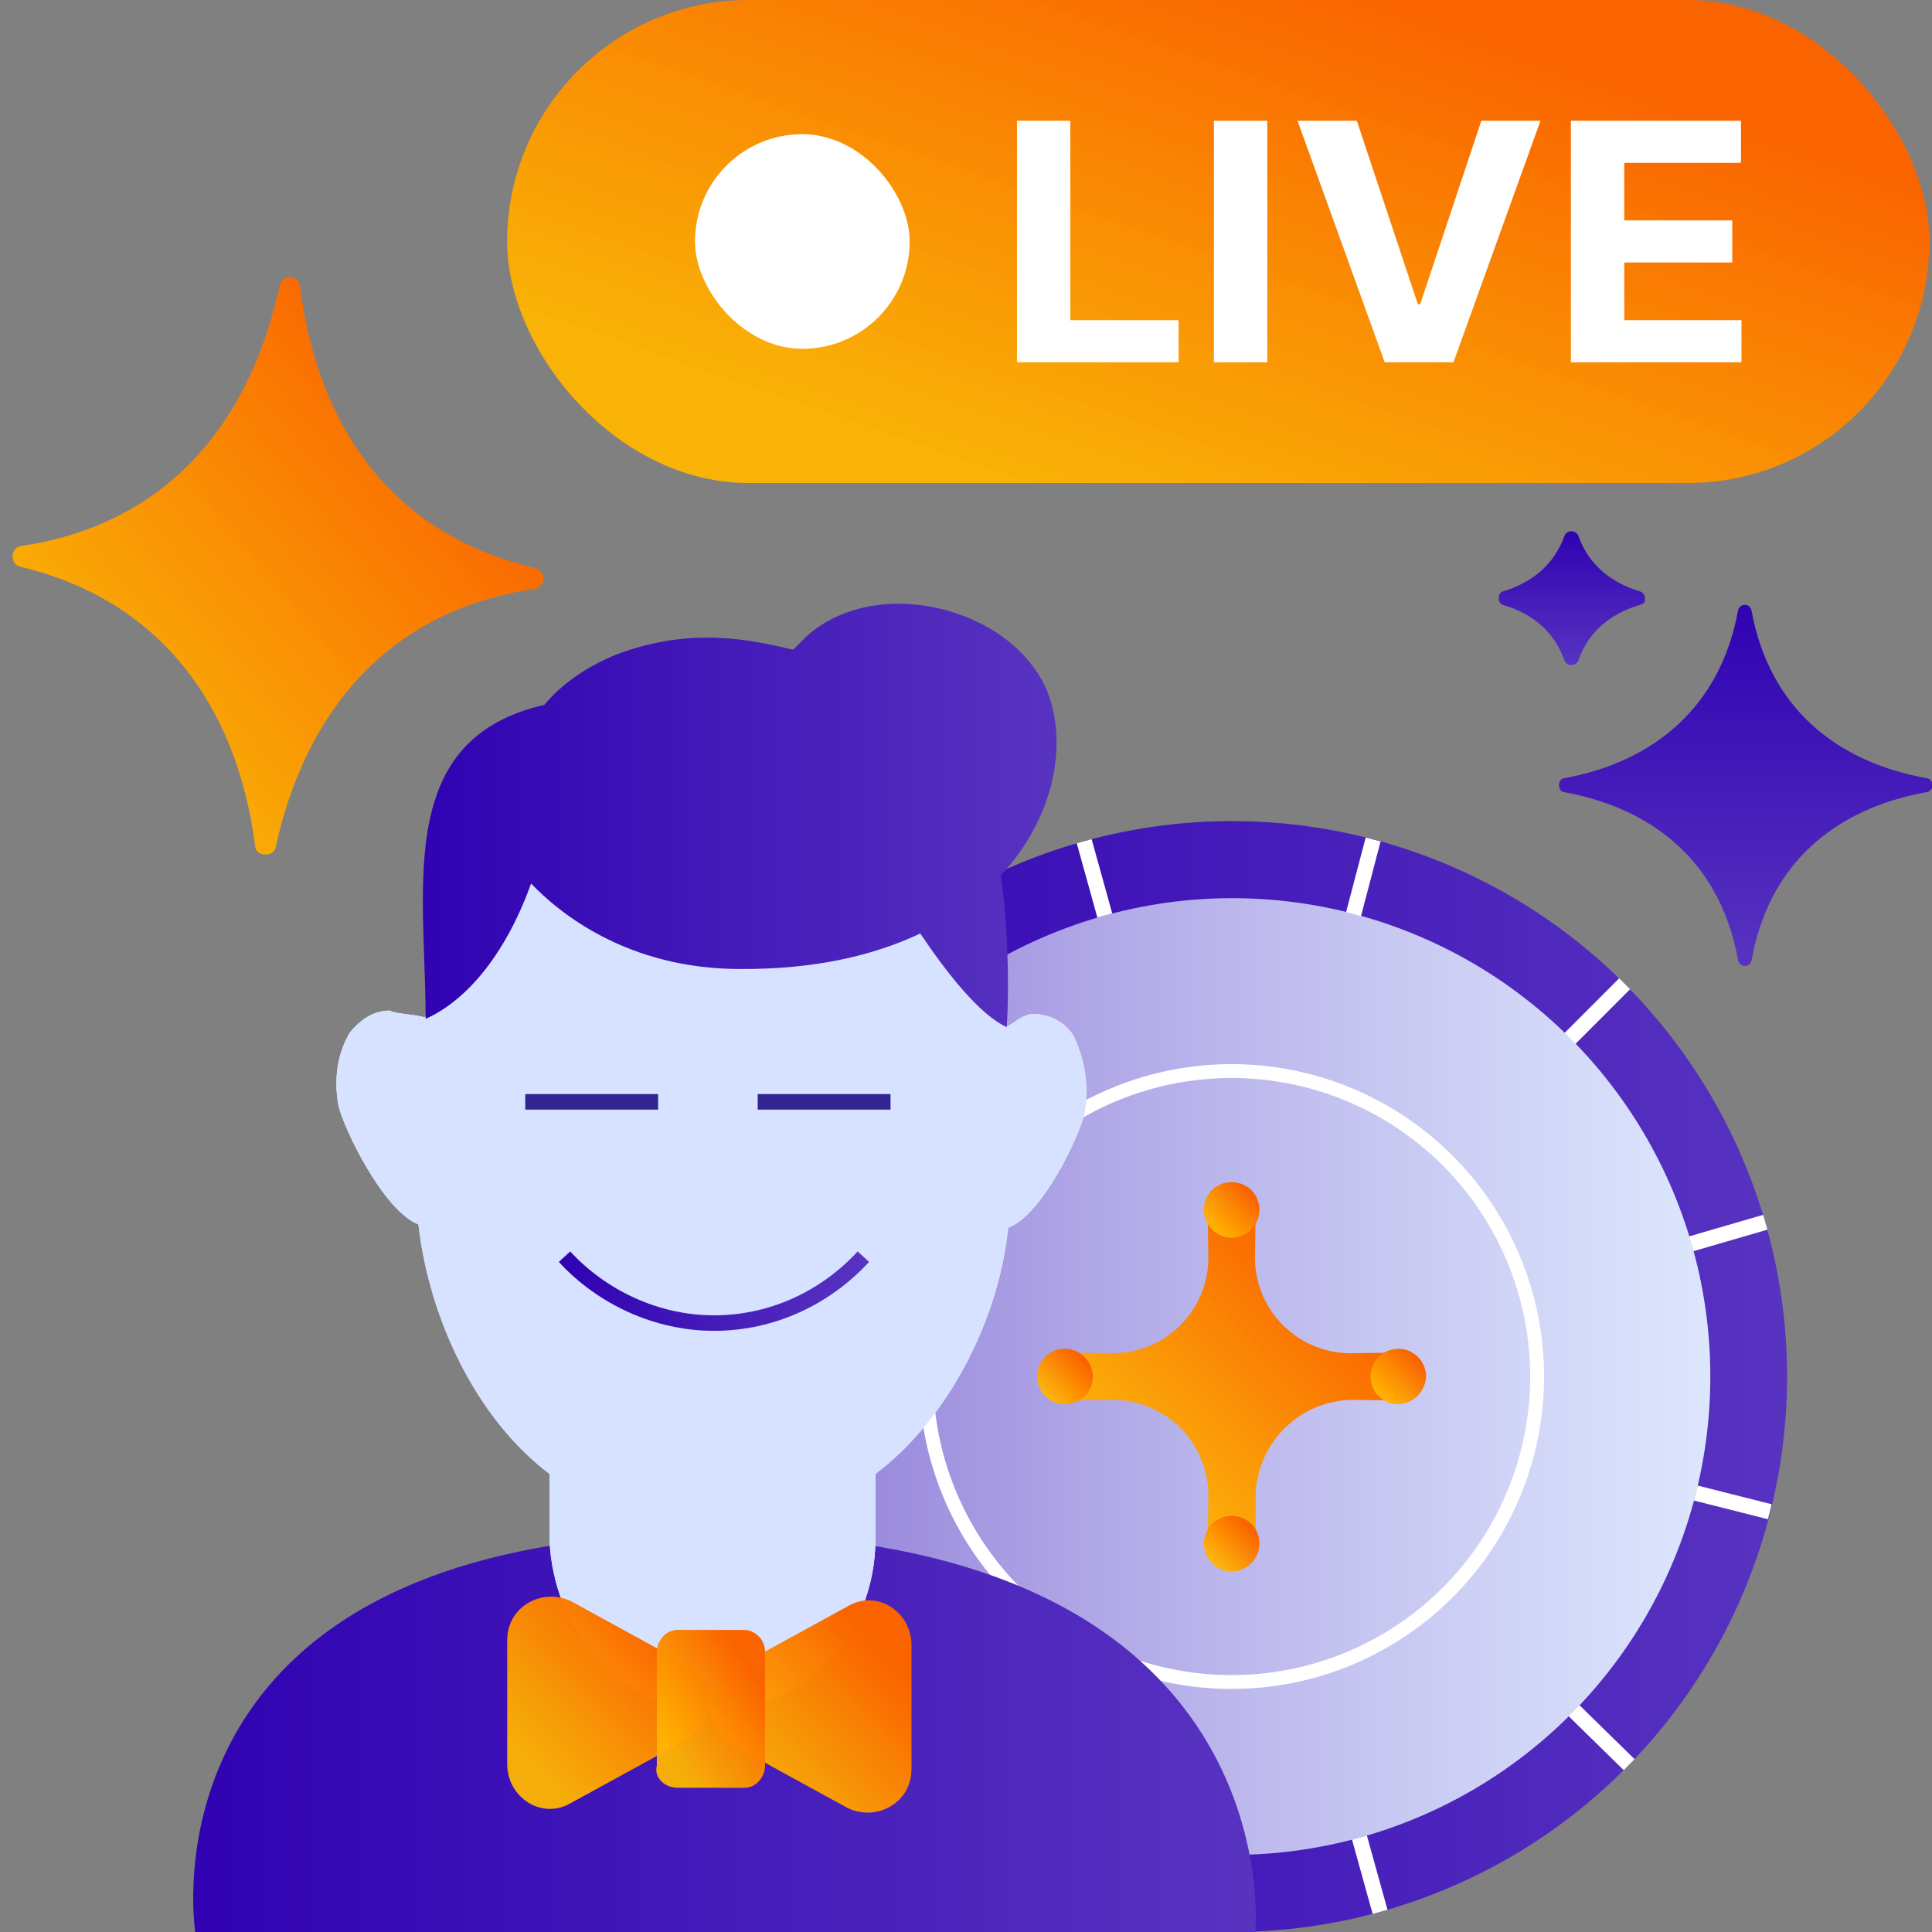 <svg width="80" height="80" viewBox="0 0 80 80" fill="none" xmlns="http://www.w3.org/2000/svg">
<rect x="0" y="0" width="80" height="80" fill="#808080" stroke="none"/>
<g clip-path="url(#clip0_2300_112050)">
<g clip-path="url(#clip1_2300_112050)">
<path d="M34.767 73.265C37.98 76.481 42.075 78.671 46.533 79.559C50.992 80.446 55.613 79.99 59.813 78.248C64.013 76.507 67.602 73.559 70.127 69.777C72.652 65.994 74 61.548 74 57C74 52.452 72.652 48.005 70.127 44.222C67.602 40.441 64.013 37.493 59.813 35.752C55.613 34.01 50.992 33.554 46.533 34.442C42.075 35.329 37.98 37.519 34.767 40.735C32.622 42.866 30.92 45.4 29.759 48.191C28.597 50.983 28 53.977 28 57C28.001 60.023 28.598 63.017 29.76 65.808C30.921 68.6 32.623 71.134 34.767 73.265V73.265Z" fill="url(#paint0_linear_2300_112050)"/>
<path d="M51.02 76.808C54.935 76.809 58.763 75.649 62.019 73.473C65.275 71.297 67.814 68.204 69.313 64.585C70.812 60.966 71.204 56.983 70.442 53.141C69.678 49.298 67.794 45.768 65.026 42.996C62.259 40.225 58.732 38.337 54.892 37.572C51.052 36.807 47.071 37.199 43.454 38.699C39.836 40.198 36.744 42.737 34.569 45.995C32.394 49.253 31.233 53.082 31.233 57C31.228 59.602 31.735 62.179 32.727 64.584C33.72 66.99 35.177 69.175 37.015 71.017C38.853 72.857 41.036 74.315 43.44 75.309C45.843 76.303 48.419 76.812 51.02 76.808Z" fill="url(#paint1_linear_2300_112050)"/>
<path d="M70.032 51.502L73.098 50.611M65.011 42.999L67.273 40.735L65.011 42.999ZM37.029 71.001L34.767 73.265L37.029 71.001ZM56.047 37.853L56.859 34.762L56.047 37.853ZM45.993 76.147L45.181 79.238L45.993 76.147ZM45.748 37.91L44.894 34.834L45.748 37.91ZM56.292 76.09L57.146 79.166L56.292 76.09ZM36.864 43.164L34.58 40.929L36.864 43.164ZM65.177 70.835L67.46 73.071L65.177 70.835ZM31.822 52.176L28.755 51.401L31.822 52.176ZM70.218 61.823L73.285 62.598L70.218 61.823ZM32.009 62.498L28.942 63.389L32.009 62.498Z" stroke="white" stroke-width="0.639"/>
<path d="M42.044 65.944C43.813 67.713 46.068 68.918 48.523 69.406C50.978 69.895 53.523 69.645 55.836 68.689C58.149 67.731 60.126 66.11 61.517 64.03C62.908 61.949 63.65 59.503 63.65 57.002C63.65 54.5 62.908 52.054 61.517 49.973C60.478 48.418 59.106 47.112 57.501 46.15C55.896 45.188 54.097 44.594 52.234 44.411C50.371 44.228 48.491 44.46 46.729 45.091C44.967 45.721 43.366 46.735 42.044 48.058C39.678 50.435 38.35 53.65 38.35 57.001C38.35 60.352 39.678 63.568 42.044 65.944V65.944V65.944Z" stroke="white" stroke-width="0.575" stroke-miterlimit="10"/>
<path d="M55.941 57.964L57.9 57.995V56.006L55.941 56.035C55.154 56.038 54.384 55.806 53.729 55.369C53.074 54.932 52.564 54.31 52.264 53.583C52.065 53.099 51.963 52.581 51.964 52.059L51.994 50.1H50.006L50.036 52.059C50.038 52.846 49.806 53.615 49.369 54.27C48.932 54.925 48.31 55.435 47.583 55.736C47.099 55.936 46.582 56.037 46.059 56.036L44.1 56.006V57.995L46.059 57.965C46.847 57.962 47.617 58.194 48.272 58.631C48.927 59.068 49.437 59.69 49.736 60.418C49.936 60.901 50.038 61.419 50.036 61.942L50.006 63.9H51.994V61.912C52.022 60.874 52.447 59.887 53.181 59.153C53.915 58.418 54.903 57.993 55.941 57.965V57.964Z" fill="url(#paint2_linear_2300_112050)"/>
<path d="M50.186 49.271C50.026 49.434 49.916 49.64 49.872 49.865C49.828 50.089 49.851 50.322 49.938 50.534C50.025 50.745 50.172 50.926 50.361 51.054C50.55 51.181 50.772 51.249 50.999 51.25C51.17 51.25 51.338 51.212 51.492 51.139C51.646 51.066 51.782 50.959 51.889 50.826C51.997 50.694 52.075 50.539 52.116 50.373C52.157 50.206 52.161 50.033 52.127 49.865C52.083 49.64 51.973 49.434 51.812 49.271C51.592 49.065 51.301 48.95 50.999 48.95C50.698 48.95 50.407 49.065 50.186 49.271V49.271Z" fill="url(#paint3_linear_2300_112050)"/>
<path d="M43.271 57.807C43.473 58.011 43.745 58.133 44.034 58.148C44.322 58.164 44.605 58.072 44.828 57.89C45.051 57.708 45.198 57.45 45.238 57.167C45.279 56.884 45.212 56.596 45.049 56.359C44.954 56.218 44.828 56.1 44.682 56.013C44.535 55.926 44.371 55.872 44.201 55.856C44.031 55.839 43.859 55.86 43.699 55.917C43.538 55.974 43.392 56.066 43.271 56.186C43.065 56.406 42.95 56.696 42.95 56.996C42.95 57.297 43.065 57.587 43.271 57.807H43.271Z" fill="url(#paint4_linear_2300_112050)"/>
<path d="M59.05 56.997C59.05 56.827 59.011 56.66 58.938 56.507C58.865 56.353 58.76 56.218 58.628 56.11C58.497 56.003 58.343 55.926 58.178 55.884C58.014 55.843 57.842 55.839 57.675 55.872C57.508 55.905 57.351 55.975 57.215 56.076C57.078 56.178 56.966 56.308 56.886 56.458C56.806 56.608 56.76 56.773 56.751 56.943C56.743 57.113 56.772 57.282 56.837 57.439C56.924 57.649 57.071 57.829 57.26 57.955C57.448 58.082 57.67 58.15 57.898 58.15C58.199 58.137 58.484 58.011 58.698 57.797C58.911 57.584 59.037 57.299 59.05 56.997V56.997Z" fill="url(#paint5_linear_2300_112050)"/>
<path d="M50.193 63.09C50.071 63.21 49.978 63.356 49.919 63.518C49.861 63.679 49.839 63.852 49.855 64.023C49.871 64.194 49.925 64.359 50.012 64.507C50.099 64.654 50.218 64.78 50.359 64.876C50.501 64.972 50.662 65.034 50.831 65.06C50.999 65.085 51.172 65.072 51.335 65.022C51.498 64.972 51.648 64.886 51.774 64.77C51.9 64.655 51.999 64.512 52.064 64.353C52.15 64.141 52.172 63.907 52.127 63.682C52.082 63.457 51.971 63.251 51.809 63.09C51.588 62.885 51.3 62.772 51.001 62.772C50.701 62.772 50.413 62.885 50.193 63.09V63.09Z" fill="url(#paint6_linear_2300_112050)"/>
</g>
<path d="M51.979 79.999H8.085C8.085 79.999 5.449 63.5 29.505 63.5C53.56 63.57 51.979 80 51.979 80V79.999Z" fill="url(#paint7_linear_2300_112050)"/>
<path fill-rule="evenodd" clip-rule="evenodd" d="M44.458 42.902C44.127 42.34 43.465 41.989 42.803 41.989C42.34 41.989 41.978 42.391 41.647 42.531V42.187L41.414 39.178C41.414 38.827 23.348 32.363 23.348 32.363L17.591 42.129C17.127 41.989 16.4 41.989 16.135 41.848C15.473 41.848 14.944 42.2 14.48 42.762C13.951 43.675 13.819 44.729 14.017 45.783C14.216 46.697 15.87 50.139 17.326 50.701C17.789 54.706 19.775 58.781 22.752 61.029V63.699C22.885 67.564 25.73 70.866 29.503 70.866C33.274 70.866 36.252 67.704 36.252 63.699V61.029C39.23 58.781 41.347 54.706 41.745 50.842C43.2 50.279 44.722 46.977 44.921 46.064C45.119 44.799 44.855 43.745 44.458 42.902V42.902Z" fill="white"/>
<path fill-rule="evenodd" clip-rule="evenodd" d="M44.458 42.902C44.127 42.34 43.465 41.989 42.803 41.989C42.34 41.989 41.978 42.391 41.647 42.531V42.187L41.414 39.178C41.414 38.827 23.348 32.363 23.348 32.363L17.591 42.129C17.127 41.989 16.4 41.989 16.135 41.848C15.473 41.848 14.944 42.2 14.48 42.762C13.951 43.675 13.819 44.729 14.017 45.783C14.216 46.697 15.87 50.139 17.326 50.701C17.789 54.706 19.775 58.781 22.752 61.029V63.699C22.885 67.564 25.73 70.866 29.503 70.866C33.274 70.866 36.252 67.704 36.252 63.699V61.029C39.23 58.781 41.347 54.706 41.745 50.842C43.2 50.279 44.722 46.977 44.921 46.064C45.119 44.799 44.855 43.745 44.458 42.902V42.902Z" fill="#D6E2FF"/>
<path d="M30.362 72.271L35.107 74.87C36.293 75.433 37.743 74.66 37.743 73.255V68.125C37.743 66.72 36.293 65.807 35.107 66.51L30.361 69.109C29.834 69.46 29.373 70.023 29.373 70.725C29.505 71.357 29.834 72.06 30.361 72.271H30.362Z" fill="url(#paint8_linear_2300_112050)"/>
<path d="M28.384 68.899L23.639 66.299C22.452 65.737 21.003 66.51 21.003 67.915V73.044C21.003 74.45 22.452 75.363 23.639 74.66L28.384 72.061C28.911 71.71 29.373 71.147 29.373 70.445C29.504 69.953 29.043 69.39 28.384 68.899V68.899Z" fill="url(#paint9_linear_2300_112050)"/>
<path d="M28.055 74.028H30.823C31.35 74.028 31.68 73.536 31.68 73.115V68.407C31.68 67.845 31.219 67.493 30.823 67.493H28.055C27.527 67.493 27.198 67.985 27.198 68.407V73.115C27.066 73.606 27.527 74.028 28.055 74.028Z" fill="url(#paint10_linear_2300_112050)"/>
<path fill-rule="evenodd" clip-rule="evenodd" d="M43.332 28.548C41.824 25.123 36.27 23.753 33.391 26.356L32.842 26.904C32.779 26.89 32.713 26.875 32.645 26.859C31.113 26.507 28.592 25.928 25.506 27.11C24.163 27.661 23.21 28.388 22.54 29.187C17.242 30.4 17.403 35.003 17.567 39.724C17.596 40.547 17.625 41.374 17.625 42.187C19.179 41.501 20.864 39.715 21.991 36.584C23.142 37.791 25.972 40.124 30.648 40.124C33.701 40.144 36.169 39.574 38.106 38.653C39.22 40.313 40.576 42.026 41.687 42.531C41.808 40.657 41.71 37.973 41.436 36.254C43.715 33.804 44.231 30.705 43.332 28.548Z" fill="url(#paint11_linear_2300_112050)"/>
<path d="M23.375 52.036C24.905 53.7 27.168 54.786 29.563 54.786C32.025 54.786 34.22 53.7 35.75 52.036" stroke="url(#paint12_linear_2300_112050)" stroke-width="0.642" stroke-miterlimit="10"/>
<path d="M21.75 45.625H27.25" stroke="url(#paint13_linear_2300_112050)" stroke-width="0.642" stroke-miterlimit="10"/>
<path d="M31.375 45.625H36.875" stroke="url(#paint14_linear_2300_112050)" stroke-width="0.642" stroke-miterlimit="10"/>
<rect x="21" width="58.889" height="20" rx="10" fill="url(#paint15_linear_2300_112050)"/>
<path d="M65.047 15V5H72.091V6.743H67.257V9.126H71.728V10.869H67.257V13.257H72.111V15H65.047Z" fill="white"/>
<path d="M56.184 5L58.71 12.598H58.807L61.339 5H63.789L60.185 15H57.337L53.728 5H56.184Z" fill="white"/>
<path d="M52.476 5V15H50.266V5H52.476Z" fill="white"/>
<path d="M42.111 15V5H44.321V13.257H48.803V15H42.111Z" fill="white"/>
<rect x="28.778" y="5.555" width="8.889" height="8.889" rx="4.444" fill="white"/>
<path d="M72.532 39.762C72.617 39.284 72.733 38.821 72.877 38.386C73.931 35.195 76.492 33.391 79.788 32.798C80.101 32.741 80.101 32.283 79.788 32.226C75.958 31.537 73.249 29.241 72.527 25.282C72.47 24.967 72.024 24.968 71.967 25.282C71.254 29.205 68.55 31.541 64.75 32.228C64.743 32.229 64.736 32.231 64.73 32.232C64.484 32.292 64.501 32.755 64.751 32.799V32.799C66.71 33.149 69.373 34.132 70.927 36.825C71.423 37.686 71.775 38.674 71.971 39.762C71.996 39.9 72.114 40 72.252 40C72.389 40 72.507 39.9 72.532 39.762Z" fill="url(#paint16_linear_2300_112050)"/>
<path d="M65.361 27.336C65.76 26.183 66.658 25.421 67.898 25.05C68.121 24.984 68.115 24.905 68.115 24.768C68.115 24.631 68.027 24.524 67.898 24.485C66.7 24.126 65.782 23.374 65.362 22.2C65.267 21.934 64.872 21.933 64.777 22.2C64.359 23.366 63.45 24.123 62.24 24.485C62.234 24.487 62.229 24.489 62.224 24.49C61.995 24.57 62.008 24.982 62.241 25.051V25.051C63.147 25.319 63.847 25.792 64.322 26.456C64.842 27.182 64.691 27.539 65.068 27.538C65.201 27.538 65.319 27.457 65.361 27.336Z" fill="url(#paint17_linear_2300_112050)"/>
<path d="M22.168 23.523C21.472 23.361 20.799 23.151 20.169 22.901C15.55 21.068 13.071 16.993 12.421 11.858C12.359 11.371 11.685 11.342 11.581 11.821C10.31 17.7 6.754 21.742 0.886 22.605C0.419 22.673 0.389 23.362 0.849 23.471C6.566 24.824 9.817 29.154 10.572 35.073C10.573 35.084 10.575 35.094 10.576 35.105C10.645 35.479 11.331 35.481 11.411 35.109V35.109C12.057 32.101 13.681 28.048 17.744 25.816C19.042 25.104 20.518 24.625 22.132 24.39C22.336 24.36 22.491 24.184 22.5 23.971C22.509 23.758 22.369 23.57 22.168 23.523Z" fill="url(#paint18_linear_2300_112050)"/>
</g>
<defs>
<linearGradient id="paint0_linear_2300_112050" x1="28" y1="57.019" x2="74" y2="57.019" gradientUnits="userSpaceOnUse">
<stop stop-color="#3002B2"/>
<stop offset="1" stop-color="#5833C0"/>
</linearGradient>
<linearGradient id="paint1_linear_2300_112050" x1="31.233" y1="57.016" x2="70.821" y2="57.016" gradientUnits="userSpaceOnUse">
<stop stop-color="#EAF0FD" stop-opacity="0.5"/>
<stop offset="1" stop-color="#DCE6FD"/>
</linearGradient>
<linearGradient id="paint2_linear_2300_112050" x1="55.205" y1="52.826" x2="46.441" y2="61.458" gradientUnits="userSpaceOnUse">
<stop stop-color="#FA6400"/>
<stop offset="1" stop-color="#FFB500" stop-opacity="0.95"/>
</linearGradient>
<linearGradient id="paint3_linear_2300_112050" x1="51.701" y1="49.404" x2="50.24" y2="50.843" gradientUnits="userSpaceOnUse">
<stop stop-color="#FA6400"/>
<stop offset="1" stop-color="#FFB500" stop-opacity="0.95"/>
</linearGradient>
<linearGradient id="paint4_linear_2300_112050" x1="44.801" y1="56.304" x2="43.34" y2="57.743" gradientUnits="userSpaceOnUse">
<stop stop-color="#FA6400"/>
<stop offset="1" stop-color="#FFB500" stop-opacity="0.95"/>
</linearGradient>
<linearGradient id="paint5_linear_2300_112050" x1="58.601" y1="56.304" x2="57.14" y2="57.743" gradientUnits="userSpaceOnUse">
<stop stop-color="#FA6400"/>
<stop offset="1" stop-color="#FFB500" stop-opacity="0.95"/>
</linearGradient>
<linearGradient id="paint6_linear_2300_112050" x1="51.701" y1="63.227" x2="50.24" y2="64.665" gradientUnits="userSpaceOnUse">
<stop stop-color="#FA6400"/>
<stop offset="1" stop-color="#FFB500" stop-opacity="0.95"/>
</linearGradient>
<linearGradient id="paint7_linear_2300_112050" x1="8" y1="71.757" x2="52" y2="71.757" gradientUnits="userSpaceOnUse">
<stop stop-color="#3002B2"/>
<stop offset="1" stop-color="#5833C0"/>
</linearGradient>
<linearGradient id="paint8_linear_2300_112050" x1="36.108" y1="68.003" x2="30.538" y2="73.228" gradientUnits="userSpaceOnUse">
<stop stop-color="#FA6400"/>
<stop offset="1" stop-color="#FFB500" stop-opacity="0.95"/>
</linearGradient>
<linearGradient id="paint9_linear_2300_112050" x1="27.756" y1="67.85" x2="22.185" y2="73.091" gradientUnits="userSpaceOnUse">
<stop stop-color="#FA6400"/>
<stop offset="1" stop-color="#FFB500" stop-opacity="0.95"/>
</linearGradient>
<linearGradient id="paint10_linear_2300_112050" x1="30.8" y1="68.784" x2="26.943" y2="71.403" gradientUnits="userSpaceOnUse">
<stop stop-color="#FA6400"/>
<stop offset="1" stop-color="#FFB500" stop-opacity="0.95"/>
</linearGradient>
<linearGradient id="paint11_linear_2300_112050" x1="17.511" y1="33.773" x2="43.75" y2="33.773" gradientUnits="userSpaceOnUse">
<stop stop-color="#3002B2"/>
<stop offset="1" stop-color="#5833C0"/>
</linearGradient>
<linearGradient id="paint12_linear_2300_112050" x1="23.375" y1="53.413" x2="35.75" y2="53.413" gradientUnits="userSpaceOnUse">
<stop stop-color="#3002B2"/>
<stop offset="1" stop-color="#5833C0"/>
</linearGradient>
<linearGradient id="paint13_linear_2300_112050" x1="-nan" y1="-nan" x2="-nan" y2="-nan" gradientUnits="userSpaceOnUse">
<stop stop-color="#211087" stop-opacity="0.9"/>
<stop offset="0.109" stop-color="#270D98" stop-opacity="0.911"/>
<stop offset="0.3" stop-color="#2E09B0" stop-opacity="0.93"/>
<stop offset="0.502" stop-color="#3405C1" stop-opacity="0.95"/>
<stop offset="0.724" stop-color="#3704CB" stop-opacity="0.972"/>
<stop offset="1" stop-color="#3803CE"/>
</linearGradient>
<linearGradient id="paint14_linear_2300_112050" x1="-nan" y1="-nan" x2="-nan" y2="-nan" gradientUnits="userSpaceOnUse">
<stop stop-color="#211087" stop-opacity="0.9"/>
<stop offset="0.109" stop-color="#270D98" stop-opacity="0.911"/>
<stop offset="0.3" stop-color="#2E09B0" stop-opacity="0.93"/>
<stop offset="0.502" stop-color="#3405C1" stop-opacity="0.95"/>
<stop offset="0.724" stop-color="#3704CB" stop-opacity="0.972"/>
<stop offset="1" stop-color="#3803CE"/>
</linearGradient>
<linearGradient id="paint15_linear_2300_112050" x1="68.389" y1="3.951" x2="60.559" y2="26.657" gradientUnits="userSpaceOnUse">
<stop stop-color="#FA6400"/>
<stop offset="1" stop-color="#FFB500" stop-opacity="0.95"/>
</linearGradient>
<linearGradient id="paint16_linear_2300_112050" x1="72.262" y1="25.046" x2="72.262" y2="40" gradientUnits="userSpaceOnUse">
<stop stop-color="#3002B2"/>
<stop offset="1" stop-color="#5833C0"/>
</linearGradient>
<linearGradient id="paint17_linear_2300_112050" x1="65.066" y1="22" x2="65.066" y2="27.538" gradientUnits="userSpaceOnUse">
<stop stop-color="#3002B2"/>
<stop offset="1" stop-color="#5833C0"/>
</linearGradient>
<linearGradient id="paint18_linear_2300_112050" x1="18.524" y1="16.506" x2="2.779" y2="29.524" gradientUnits="userSpaceOnUse">
<stop stop-color="#FA6400"/>
<stop offset="1" stop-color="#FFB500" stop-opacity="0.95"/>
</linearGradient>
<clipPath id="clip0_2300_112050">
<rect width="80" height="80" fill="white"/>
</clipPath>
<clipPath id="clip1_2300_112050">
<rect width="46" height="46" fill="white" transform="translate(28 34)"/>
</clipPath>
</defs>
</svg>
